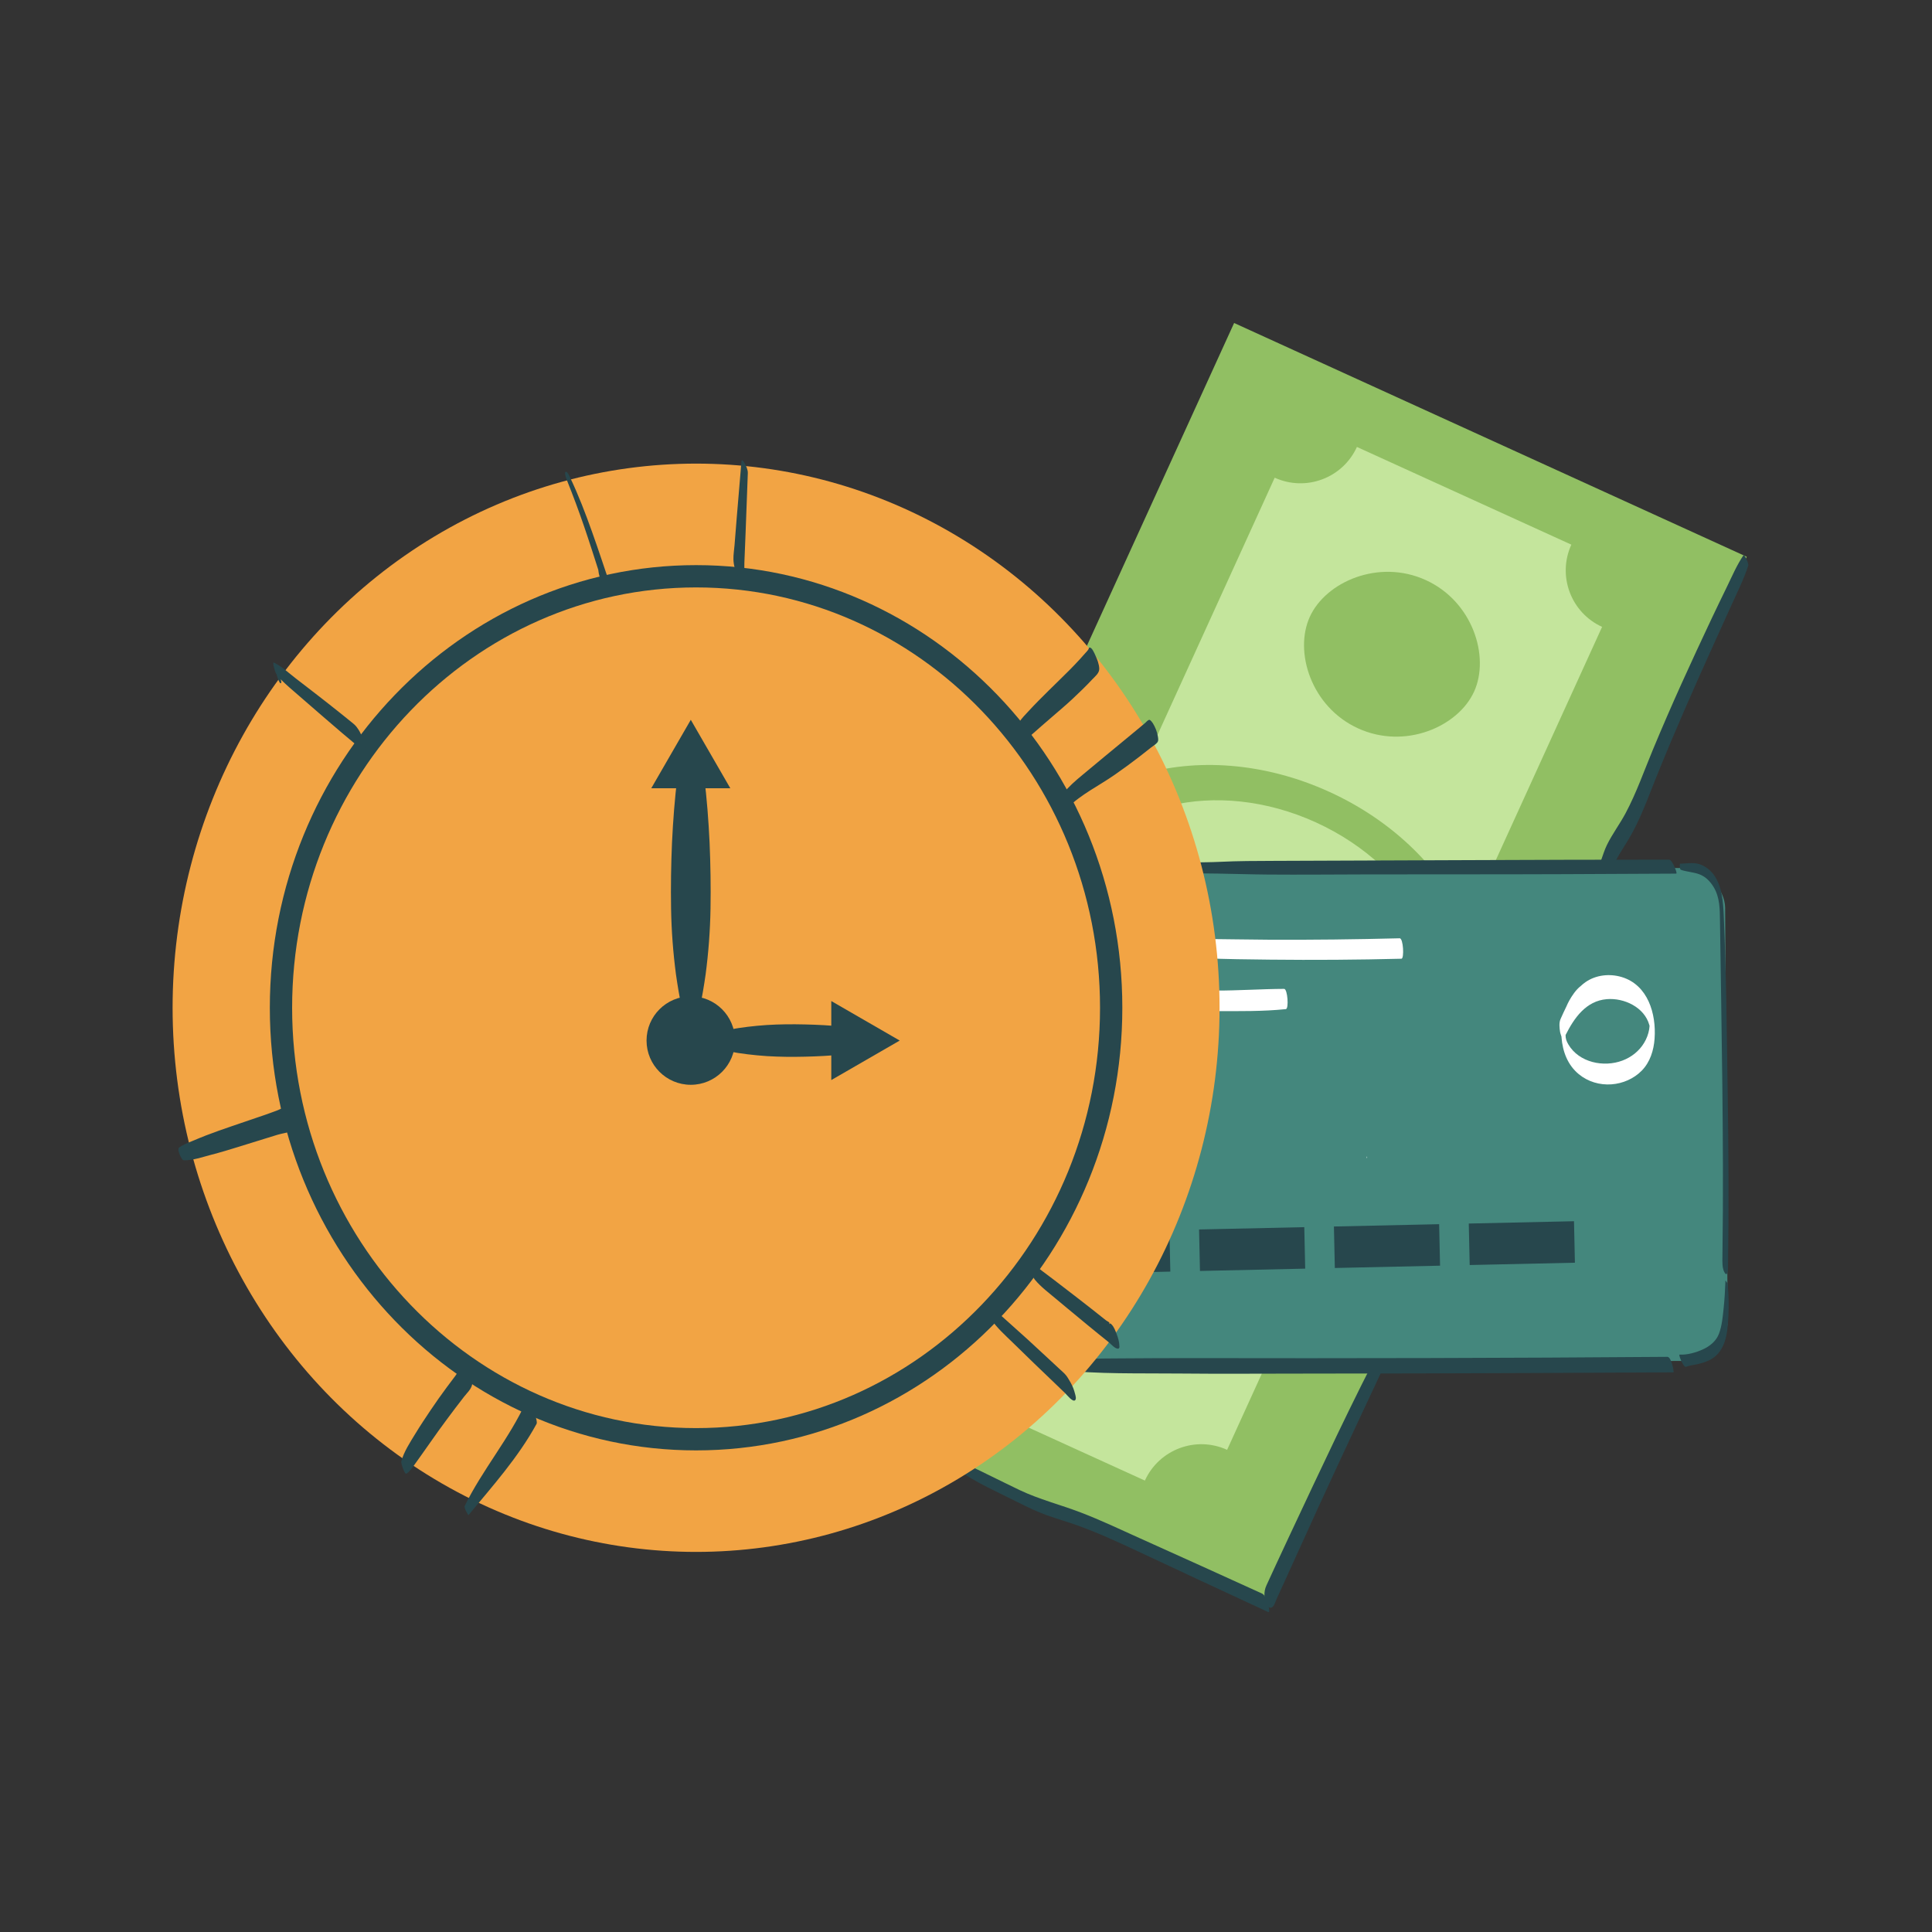 <svg id="Concept" viewBox="0 0 520 520" xmlns="http://www.w3.org/2000/svg"><rect x="0" y="0" width="520" height="520" fill="#333333" stroke="none"/><path d="m181.642 183.587h310.084v151.618h-310.084z" fill="#91bf63" transform="matrix(.415 -.91 .91 .415 -38.967 458.215)"/><path d="m315.595 305.676c17.53 7.988 36.011 9.141 51.155 4.504l-36.472 80.042c-8.4-3.828-18.304-.124-22.131 8.276l-57.712-26.297c3.828-8.4.125-18.303-8.276-22.131l36.472-80.042c6.438 14.471 19.434 27.661 36.964 35.649z" fill="#c4e59c"/><path d="m365.218 120.296 57.712 26.297c-3.828 8.4-.124 18.304 8.276 22.131l-36.472 80.042c-6.438-14.471-19.434-27.661-36.964-35.649-17.53-7.988-36.011-9.14-51.155-4.504l36.472-80.042c8.4 3.828 18.303.124 22.131-8.276z" fill="#c4e59c"/><ellipse cx="336.684" cy="259.396" fill="#c4e59c" rx="41.899" ry="53.325" transform="matrix(.415 -.91 .91 .415 -38.967 458.215)"/><path d="m320.827 352.778c-4.294 9.423-18.549 15.655-31.2 9.89s-17.303-20.611-13.009-30.034c4.294-9.423 18.55-15.654 31.201-9.89s17.302 20.611 13.009 30.034z" fill="#91bf63"/><path d="m396.749 186.159c-4.294 9.423-18.549 15.655-31.2 9.89s-17.303-20.611-13.009-30.034c4.294-9.423 18.55-15.654 31.201-9.89s17.302 20.611 13.009 30.034z" fill="#91bf63"/><path d="m469.264 149.453c-1.764 2.564-3.018 5.512-4.374 8.307-1.401 2.889-2.811 5.775-4.181 8.679-2.752 5.835-5.471 11.687-8.127 17.567-2.66 5.891-5.233 11.822-7.714 17.791-2.37 5.701-4.423 11.603-7.33 17.061-1.56 2.929-3.583 5.596-5.041 8.579-1.372 2.808-1.784 6.195-3.963 8.553-.516.559.203 2.109.43 2.689.068.173 1.208 2.593 1.512 2.265 1.846-1.999 2.469-4.574 3.408-7.053 1.066-2.812 2.804-5.261 4.348-7.819 3.227-5.347 5.295-11.287 7.623-17.054 4.876-12.078 10.125-24.007 15.51-35.865 1.556-3.426 3.105-6.856 4.659-10.283 1.587-3.5 3.339-6.984 4.524-10.644.183-.565-1.042-3.125-1.285-2.774z" fill="#27474d"/><path d="m341.297 431.856c-.249-.771-.744-2.548-1.593-2.937-10.904-4.991-21.843-9.907-32.775-14.837-5.341-2.408-10.639-4.93-16.116-7.021-5.434-2.074-11.057-3.486-16.331-5.981-2.889-1.367-5.736-2.821-8.619-4.202-2.857-1.369-5.829-3.002-8.91-3.789-.363-.093.415 2.221.81 2.498 4.98 3.492 10.751 6.007 16.169 8.74 2.625 1.324 5.267 2.599 8.043 3.578 2.724.96 5.504 1.753 8.221 2.735 5.509 1.991 10.841 4.459 16.144 6.938 5.493 2.568 10.984 5.141 16.48 7.704 6.159 2.873 12.318 5.744 18.491 8.589.682.314.039-1.855-.013-2.017z" fill="#27474d"/><path d="m373.385 359.892c-1.461 1.949-2.523 4.179-3.629 6.339-1.111 2.17-2.22 4.341-3.303 6.525-2.215 4.465-4.412 8.939-6.564 13.435-4.315 9.015-8.566 18.061-12.807 27.111-1.217 2.596-2.437 5.192-3.636 7.796-.585 1.27-1.169 2.54-1.753 3.81-.275.598-.55 1.195-.825 1.793-.426.927-.538 1.631-.548 2.666-.007.643.698 3.395 1.559 3.376 1.06-.023 1.346-1.566 1.719-2.381.549-1.198 1.097-2.396 1.646-3.594 1.032-2.253 2.054-4.511 3.076-6.769 2.08-4.599 4.159-9.199 6.264-13.786 4.209-9.173 8.466-18.324 12.755-27.459 1.238-2.637 2.473-5.276 3.706-7.915 1.275-2.726 2.619-5.433 3.567-8.296.173-.523-.964-3.001-1.227-2.65z" fill="#27474d"/><rect fill="#44877d" height="132.673" rx="10.796" transform="matrix(1 -.006 .006 1 -1.71 2.055)" width="210.731" x="253.835" y="234.28"/><path d="m295.418 268.71c-.052-.607-.076-1.934-.602-2.351-.76-.602-1.265-.479-2.203-.449-.923.029-1.847.059-2.77.088-1.763.056-3.525.112-5.288.168-3.365.107-6.722.283-10.083.475-.611-4.557-1.044-9.168-1.037-13.759.001-.429-.463-2.021-.486-.769-.112 6.052.03 12.014.771 18.03.038.305.212 1.939.741 1.938 3.533-.008 7.061-.033 10.593-.131 1.679-.047 3.358-.094 5.038-.141.923-.026 1.847-.052 2.771-.077.997-.028 1.631.118 2.365-.601.427-.419.233-1.923.191-2.419z" fill="#27474d"/><path d="m293.86 249.757c-.547-.073-1.025-.277-1.574-.33-.382-.036-.779-.014-1.161-.02-.903-.013-1.807-.02-2.71-.022-1.678-.003-3.356.009-5.033.048-1.675.039-3.35.165-5.021.284-1.706.122-3.827.006-5.368.821-.525.278-.278 2.871.265 3.069 1.652.602 3.728.258 5.46.238 1.681-.019 3.363.006 5.044-.017 1.679-.023 3.357-.034 5.036-.022.904.006 1.808.018 2.711.036.383.007.78.039 1.162.026.533-.019.991-.208 1.524-.25.564-.044.368-3.769-.333-3.862z" fill="#27474d"/><path d="m295.81 268.44c.177-2.739.009-5.513-.164-8.239-.191-2.996-.441-5.97-.784-8.952-.024-.208-.044-1.074-.306-1.194-.255-.117-.258.466-.26.604-.036 2.732.004 5.447.119 8.178.118 2.788.18 5.228.019 7.899-.061 1.012.047 2.126.315 3.101.023.083.472 1.488.728.946.027-.058.055-.117.082-.175.298-.631.307-1.426.25-2.169z" fill="#27474d"/><path d="m376.727 252.541c-11.789.3-23.583.445-35.376.382-5.895-.032-11.788-.154-17.683-.206-2.943-.026-5.885-.079-8.828-.092-2.921-.012-5.912-.235-8.776.411-.576.13-.275 3.218.292 3.386 2.88.854 5.919.888 8.904 1.073 2.95.183 5.904.301 8.857.421 5.895.24 11.798.311 17.697.373 11.796.124 23.594.053 35.387-.247.782-.02.509-5.527-.474-5.502z" fill="#fff"/><path d="m345.626 266.156c-6.159.03-12.314.468-18.48.459-2.988-.004-5.976-0-8.964-.053-1.536-.027-3.071-.024-4.607-.024-1.59-.001-3.348-.221-4.829.438-.604.269-.338 3.416.209 3.699 1.333.688 2.766.779 4.243.904 1.542.13 3.085.266 4.632.331 3.171.132 6.347.23 9.52.232 6.207.005 12.565.102 18.745-.536.838-.086.463-5.454-.47-5.449z" fill="#fff"/><path d="m367.896 311.262c-.022-.007-.073.442.041.476.022.007.073-.442-.041-.476z" fill="#fff"/><path d="m286.559 331.245h28.321v11.167h-28.321z" fill="#27474d" transform="matrix(1 -.022 .022 1 -7.417 6.771)"/><path d="m322.848 330.438h28.321v11.167h-28.321z" fill="#27474d" transform="matrix(1 -.022 .022 1 -7.39 7.578)"/><path d="m359.137 329.631h28.321v11.167h-28.321z" fill="#27474d" transform="matrix(1 -.022 .022 1 -7.363 8.385)"/><path d="m395.425 328.824h28.321v11.167h-28.321z" fill="#27474d" transform="matrix(1 -.022 .022 1 -7.336 9.192)"/><path d="m445.333 279.534c.483-6.683-1.805-14.463-8.876-16.569-3.23-.962-6.887-.578-9.688 1.358-.476.329-.911.692-1.323 1.073-1.321 1.026-2.381 2.668-3.072 3.898-.29.516-.538 1.043-.767 1.576-.555 1.113-1.067 2.254-1.575 3.384-.469 1.041-.295 2.422-.131 3.519.016.106.18.739.375 1.267.005.07.004.139.01.209.299 3.786 1.649 7.401 4.645 9.867 2.468 2.032 5.634 2.969 8.813 2.735 3.022-.223 5.972-1.495 8.11-3.662 2.279-2.31 3.251-5.485 3.481-8.655zm-2.792 1.105c-1.336 2.246-3.427 3.898-5.862 4.813-5.048 1.897-11.679.543-14.56-4.35-.522-.886-.763-1.627-.741-2.527 2.327-4.614 5.495-9.177 11.076-9.65 4.691-.398 10.138 2.193 11.452 6.924.025.089.04.142.055.191.002.026.007.073.016.134-.002.026-.003.042-.006.074.012-.146-.074.671-.1.826-.212 1.258-.678 2.471-1.329 3.566z" fill="#fff"/><path d="m465.096 341.356c.228-15.982.154-31.965-.094-47.946-.243-15.741-.369-31.53-1.062-47.259-.155-3.516-.475-7.472-2.509-10.475-.804-1.186-1.978-2.189-3.277-2.798-1.992-.935-3.829-.467-5.915-.415-.241.006-.142 1.541.141 1.64 1.651.575 3.43.612 5.045 1.229 1.638.625 2.849 1.876 3.752 3.342 1.772 2.876 1.705 6.08 1.758 9.342.116 7.121.217 14.242.325 21.363.223 14.649.42 29.297.466 43.947.026 8.289-.011 16.578-.133 24.866-.019 1.307-.117 3.271.636 4.412.7 1.059.86-.717.868-1.246z" fill="#27474d"/><path d="m259.269 297.893c.034-.759-.081-1.606-.373-2.313-.085-.207-.208-.472-.414-.583-.149-.08-.39-.072-.559-.08-.725-.036-1.483.035-2.207.076-.712.041-1.423.112-2.129.211-.785.111-1.598.224-2.355.464-.802.254-1.598.544-2.383.846-.517.199-.133 2.948.249 2.883 1.395-.237 2.826-.315 4.239-.386 1.422-.071 2.892-.069 4.3.161.325.053.742.194 1.073.147.529-.076.54-1.018.559-1.427z" fill="#27474d"/><path d="m464.406 344.644c-.091 2.488-.222 4.989-.487 7.465-.243 2.273-.44 4.705-1.254 6.859-.761 2.012-2.473 3.385-4.396 4.251-1.831.824-4.177 1.492-6.2 1.377-.311-.018.437 1.711.498 1.829.127.245.794 1.625 1.215 1.455 1.002-.405 2.154-.49 3.204-.737 1.018-.239 2.031-.545 2.978-.993 2.028-.961 3.296-2.554 4.091-4.626.88-2.291 1.011-4.868 1.14-7.292.154-2.907.093-5.787-.205-8.683-.026-.252-.582-.924-.583-.904z" fill="#27474d"/><path d="m450.574 233.041c-.236-.453-.763-1.667-1.392-1.666-17.71.003-35.419.042-53.129.125-17.696.083-35.393.138-53.089.203-4.864.018-9.741.019-14.599.26-4.947.246-9.941-.035-14.844.748-.185.03.52 1.775.884 1.824 4.434.589 8.896.525 13.363.592 4.457.067 8.91.219 13.369.255 8.899.073 17.803-.022 26.702-.038 17.72-.032 35.441.008 53.16-.065 10.048-.041 20.096-.09 30.144-.143.377-.002-.497-1.953-.571-2.095z" fill="#27474d"/><path d="m287.233 367.931c-.01 0 .024.196.077.196.01 0-.024-.196-.077-.196z" fill="#e6e6e6"/><path d="m448.773 365.197c-21.459.171-42.919.268-64.379.324-21.465.056-42.931.054-64.397.013-6.058-.012-12.116.045-18.174.075-5.989.031-11.958.055-17.909.729-.25.028.399 2.298.924 2.357 10.771 1.199 21.717.884 32.547.992 10.729.107 21.463.028 32.193.021 21.461-.013 42.923-.066 64.384-.161 12.148-.054 24.297-.115 36.445-.182.223-.001-.519-4.177-1.634-4.168z" fill="#27474d"/><ellipse cx="187.35" cy="271.24" fill="#f2a444" rx="140.895" ry="146.458"/><g fill="#27474d"><path d="m187.35 390.375c-63.259 0-114.725-53.444-114.725-119.135 0-65.692 51.465-119.136 114.725-119.136s114.725 53.444 114.725 119.136c0 65.691-51.465 119.135-114.725 119.135zm0-232.271c-59.951 0-108.725 50.752-108.725 113.136 0 62.383 48.773 113.135 108.725 113.135s108.725-50.752 108.725-113.135c0-62.383-48.773-113.136-108.725-113.136z"/><path d="m126.356 369.744c-.199-.462-.758-2.065-1.421-2.008-.914.079-1.848 1.879-2.404 2.607-.746.979-1.485 1.962-2.216 2.951-1.524 2.061-3.006 4.147-4.433 6.277-1.389 2.073-2.779 4.155-4.075 6.288-1.414 2.325-3.096 4.844-3.806 7.493-.116.434.903 3.596 1.4 3.283.821-.516 1.48-1.483 2.05-2.261.751-1.025 1.468-2.076 2.213-3.105 1.472-2.034 2.869-4.12 4.346-6.151 1.49-2.049 2.995-4.09 4.523-6.111.788-1.042 1.584-2.077 2.389-3.106.766-.979 1.869-1.963 2.135-3.187.202-.928-.348-2.152-.702-2.97z"/><path d="m144.258 381.599c-.209-.848-.528-1.703-.896-2.494-.136-.293-1.369-2.708-1.736-1.898-4.514 9.974-11.769 18.331-16.556 28.136-.24.492.966 2.524 1.039 2.436 6.471-7.804 13.436-15.599 18.308-24.545.194-.356-.084-1.331-.159-1.635z"/><path d="m300.539 359.029c-.32-.823-.711-1.93-1.367-2.546-.088-.159-.213-.244-.373-.254-.119-.054-.197-.003-.234.152-.012.118-.025.236-.037.354.018-.261.035-.523.053-.785-.043-.062-.809-.507-.868-.553-.221-.171-.438-.347-.657-.521-2.245-1.778-4.486-3.56-6.755-5.306-2.201-1.693-4.401-3.386-6.602-5.079-1.065-.819-2.144-1.619-3.219-2.425-.917-.687-2.065-1.834-3.219-2.048-.616-.115-.138 1.35-.071 1.583.284.985.689 2.026 1.347 2.825 1.629 1.979 3.782 3.554 5.732 5.203 1.888 1.596 3.802 3.161 5.707 4.737 1.862 1.54 3.715 3.092 5.598 4.607.936.754 1.873 1.508 2.809 2.262.608.49 1.882 2.018 2.708 1.724.181-.166.247-.378.2-.634-.028-1.146-.34-2.228-.754-3.295z"/><path d="m311.653 198.282c-.173-1.246-.713-2.581-1.374-3.643-.123-.198-.626-.861-.894-.881-.002-.007-.004-.014-.005-.021-.444.036-.838.572-1.167.85-.467.396-.936.791-1.406 1.185-1.057.885-2.119 1.764-3.186 2.637-2.087 1.705-4.15 3.437-6.235 5.145-2.008 1.646-3.988 3.328-5.992 4.979-1.977 1.629-3.899 3.309-5.499 5.32-.579.727 1.273 3.74 1.411 3.6 3.659-3.664 8.523-5.988 12.735-8.937 2.232-1.563 4.436-3.155 6.59-4.825 1.08-.838 2.154-1.682 3.223-2.533.505-.402 1.188-.792 1.599-1.281.398-.473.28-1.019.2-1.593z"/><path d="m294.797 176.336c-.189-.406-.924-2.207-1.552-2.029l-.079.022c-.106.097-.148.219-.161.352-.241.448-.682.858-1 1.224-.421.486-.849.966-1.282 1.441-.909.997-1.843 1.971-2.791 2.93-1.86 1.881-3.778 3.703-5.655 5.567-1.847 1.835-3.7 3.664-5.461 5.583-.869.947-1.815 1.883-2.521 2.962-.831 1.27-.655 2.547-.164 3.925.215.604.446 1.351.883 1.837.189.21.51.499.492-.031-.03-.846 1.69-1.94 2.248-2.447.881-.8 1.783-1.576 2.679-2.359 1.852-1.62 3.72-3.222 5.586-4.827 1.827-1.572 3.589-3.232 5.31-4.918.906-.887 1.797-1.791 2.664-2.718.78-.834 1.905-1.667 1.87-2.878-.035-1.226-.556-2.542-1.066-3.639z"/><path d="m163.08 154.032c-.404-1.214-.814-2.426-1.224-3.638-.819-2.425-1.65-4.846-2.51-7.256-1.776-4.981-3.662-9.92-5.943-14.694-.152-.318-.711-1.68-1.192-1.426-.437.231.372 2.23.448 2.42 1.627 4.054 3.149 8.151 4.563 12.284.713 2.084 1.402 4.177 2.081 6.273.339 1.048.676 2.097 1.012 3.146.168.524.334 1.05.503 1.573.071.222.144.444.217.666.013.171.032.3.03.279.197 1.902 1.178 4.021 2.643 5.247.391.327.451-.47.45-.583-.014-1.475-.618-2.907-1.078-4.291z"/><path d="m97.92 199.691c-.268-.931-.626-1.874-1.099-2.741-.026-.052-.052-.103-.078-.155-.006-.011-.013-.021-.019-.031-.062-.108-.129-.212-.196-.317-.136-.219-.282-.431-.439-.635-.022-.028-.039-.061-.061-.089.008.014.017.028.025.042-.076-.098-.146-.2-.227-.294-.413-.476-.908-.858-1.399-1.253-.984-.792-1.969-1.584-2.953-2.376-1.993-1.604-4.015-3.172-6.032-4.745-1.933-1.506-3.881-2.995-5.822-4.491-1.871-1.442-3.756-3.216-5.878-4.27-.564-.28.331 2.475.427 2.667.081.166.164.331.247.496.064.13.09.181.1.196.063.231.11.472.157.606.081.234.536 1.649.866 1.596.364-.059.086-.799.002-1.067 1.562 1.574 3.284 3.003 4.955 4.455l5.898 5.122c1.89 1.642 3.794 3.268 5.696 4.896.933.799 1.88 1.582 2.823 2.37.47.393.94.786 1.409 1.179.439.367.932.955 1.5 1.063.865.163.193-1.899.1-2.223z"/><path d="m77.049 298.841c-.897-.73-.886-.709-1.854-.224-.585.292-1.249.491-1.859.726-1.243.478-2.509.891-3.77 1.322-2.364.807-4.728 1.613-7.091 2.419-2.363.806-4.718 1.634-7.049 2.528-1.242.476-2.467 1.002-3.696 1.511-1.209.501-2.545.991-3.584 1.796-.533.413.678 3.371 1.326 3.382 2.442.042 5.089-.904 7.448-1.511 2.425-.624 4.827-1.356 7.218-2.096l7.169-2.221c1.115-.345 2.227-.704 3.346-1.036 1.276-.379 2.656-.556 3.897-.998.046-.061.091-.121.137-.182.05-.286.1-.571.15-.856.234-1.333-.752-3.716-1.787-4.559z"/><path d="m289.355 375.165c-.254-1.031-.65-2.089-1.18-3.01-.474-.823-.929-1.687-1.589-2.376-.43-.45-.919-.857-1.375-1.282-.968-.902-1.937-1.802-2.906-2.702-1.888-1.752-3.77-3.512-5.673-5.248-1.835-1.674-3.694-3.321-5.543-4.978-.959-.86-1.913-1.727-2.893-2.563-.737-.628-1.522-1.565-2.538-1.655-.541-.048.892 3.447 1.086 3.729 1.614 2.343 3.761 4.258 5.792 6.233 1.947 1.893 3.881 3.801 5.839 5.683 1.858 1.786 3.724 3.565 5.582 5.352.929.894 1.857 1.788 2.784 2.683.448.432 2.01 2.452 2.633 1.832.385-.383.089-1.266-.017-1.697z"/><path d="m200.661 143.832c.219-5.501.412-11.002.617-16.503.033-.88-.45-1.923-.875-2.671-.162-.286-.769-1.292-.839-.461-.428 5.096-.869 10.189-1.282 15.287-.195 2.403-.388 4.807-.576 7.211-.099 1.263-.332 2.591-.301 3.856.039 1.604.56 3.379 1.346 4.777.201.358.411.801.828.912.111-.102.152-.232.123-.389.393.28.551.201.473-.237.313-1.227.119-2.822.173-4.091.109-2.563.212-5.127.314-7.69z"/><g><path d="m189.522 209.042c.736 5.919 1.182 11.837 1.464 17.756.253 5.919.349 11.837.25 17.756-.101 5.919-.541 11.837-1.324 17.756-.856 5.919-1.925 11.837-3.984 17.756l0.0 0c3.411-1.436 6.821-2.246 10.232-2.918 3.411-.643 6.821-1.032 10.232-1.266 3.411-.21 6.821-.237 10.232-.156 3.411.076 6.821.251 10.232.601v7.478c-3.411.349-6.821.525-10.232.601-3.411.082-6.821.055-10.232-.156-3.411-.234-6.821-.623-10.232-1.266-3.411-.672-6.821-1.483-10.232-2.918l-0-0c-2.059-5.919-3.128-11.837-3.984-17.756-.783-5.919-1.223-11.837-1.324-17.756-.1-5.919-.004-11.837.25-17.756.281-5.919.727-11.837 1.464-17.756h7.189z"/><path d="m175.293 212.154 10.634-18.417 10.636 18.417z"/><path d="m223.742 290.701 18.417-10.634-18.417-10.636z"/></g><circle cx="185.927" cy="280.066" r="11.908"/></g></svg>